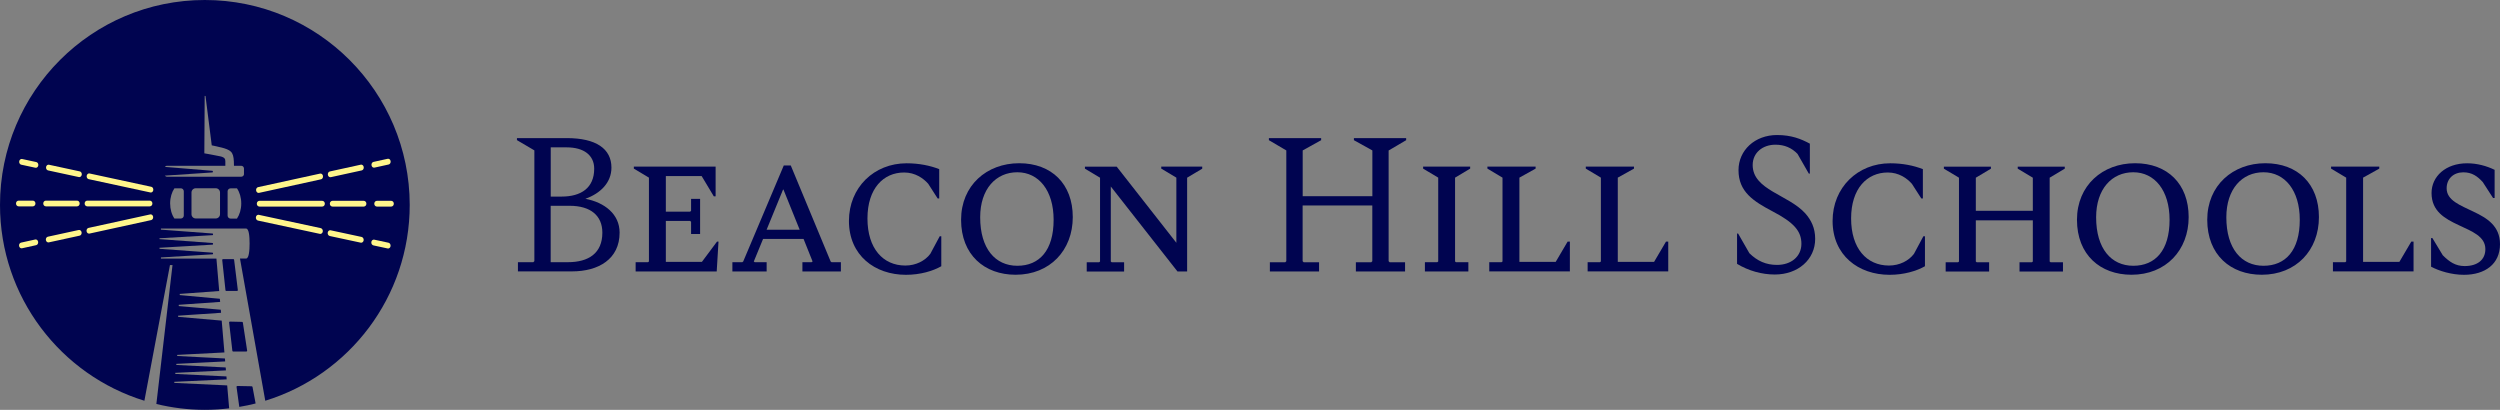 <?xml version="1.0" encoding="UTF-8"?> <svg xmlns="http://www.w3.org/2000/svg" width="366" height="60" viewBox="0 0 366 60" fill="none"><rect x="0" y="0" width="366" height="60" fill="#808080" stroke="none"/><g clip-path="url(#clip0_203_4302)"><path d="M90.71 34.06C90.71 37.934 87.618 39.731 83.746 39.731H75.825V38.384H78.078L78.231 38.231V22.015L75.681 20.514V20.218H82.975C87.262 20.218 89.515 21.777 89.515 24.541C89.515 26.736 87.897 28.322 85.703 29.101C88.524 29.644 90.71 31.356 90.71 34.052V34.06ZM80.628 21.574V28.779H82.221C85.068 28.779 86.991 27.516 86.991 24.693C86.991 22.71 85.457 21.574 82.966 21.574H80.628ZM88.185 34.06C88.185 31.602 86.508 30.127 83.382 30.127H80.62V38.384H83.144C86.144 38.384 88.185 37.095 88.185 34.06Z" fill="#000450"></path><path d="M105.189 35.383L104.926 39.74H93.057V38.384H94.87L95.005 38.282V26.007L92.794 24.685V24.388H104.765V28.745H104.502L102.723 25.779H97.479V30.992H101.037L101.173 30.856V29.11H102.495V34.255H101.173V32.475L101.037 32.34H97.479V38.341H102.757L104.968 35.374H105.197L105.189 35.383Z" fill="#000450"></path><path d="M123.107 38.384V39.74H117.473V38.384H118.829L118.964 38.282L117.643 34.984H111.712L110.357 38.282L110.492 38.384H112.237V39.74H107.222V38.384H108.671L108.806 38.282L114.745 24.227H115.77L121.607 38.282L121.743 38.384H123.124H123.107ZM117.075 33.637L114.703 27.762H114.635L112.229 33.637H117.075Z" fill="#000450"></path><path d="M124.285 32.348C124.285 27.431 127.978 23.905 132.723 23.905C134.536 23.905 136.154 24.236 137.501 24.761V29.051H137.272L135.891 26.906C135.163 26.084 133.977 25.253 132.367 25.253C129.334 25.253 126.996 27.593 126.996 31.984C126.996 36.375 129.275 38.875 132.536 38.875C134.087 38.875 135.434 38.18 136.196 37.163L137.577 34.586H137.806V38.977C136.586 39.672 134.739 40.232 132.63 40.232C128.08 40.232 124.285 37.392 124.285 32.348Z" fill="#000450"></path><path d="M140.703 32.179C140.703 27.135 144.465 23.897 149.209 23.897C153.954 23.897 157.054 26.931 157.054 31.78C157.054 36.629 153.725 40.223 148.684 40.223C144.135 40.223 140.703 37.324 140.703 32.17V32.179ZM154.25 32.179C154.25 27.889 152.073 25.219 148.938 25.219C145.804 25.219 143.499 27.66 143.499 31.814C143.499 36.4 145.71 38.909 148.938 38.909C152.166 38.909 154.25 36.663 154.25 32.179Z" fill="#000450"></path><path d="M176.006 24.397V24.694L173.795 26.016V39.74H172.38L162.621 27.304V38.291L162.756 38.392H164.569V39.749H159.096V38.392H160.909L161.045 38.291V26.016L158.834 24.694V24.397H163.485L172.219 35.544V26.007L170.008 24.685V24.388H176.006V24.397Z" fill="#000450"></path><path d="M203.295 22.023V38.24L203.447 38.392H205.701V39.74H198.5V38.392H200.753L200.906 38.24V30.076H190.705V38.24L190.858 38.392H193.111V39.74H185.91V38.392H188.164L188.316 38.24V22.023L185.766 20.523V20.226H193.416V20.523L190.714 22.023V28.72H200.914V22.023L198.212 20.523V20.226H205.862V20.523L203.312 22.023H203.295Z" fill="#000450"></path><path d="M208.607 38.384H210.42L210.555 38.282V26.007L208.344 24.685V24.388H215.232V24.685L213.021 26.007V38.282L213.156 38.384H214.969V39.74H208.607V38.384Z" fill="#000450"></path><path d="M218.019 38.384H219.832L219.968 38.282V26.007L217.756 24.685V24.388H224.814V24.685L222.441 26.007V38.341H227.753L229.499 35.374H229.829V39.732H218.028V38.375L218.019 38.384Z" fill="#000450"></path><path d="M232.422 38.384H234.235L234.37 38.282V26.007L232.159 24.685V24.388H239.216V24.685L236.844 26.007V38.341H242.156L243.901 35.374H244.232V39.732H232.43V38.375L232.422 38.384Z" fill="#000450"></path><path d="M254.305 38.63V34.188H254.457L256.109 37.07C257.278 38.214 258.541 38.782 260.159 38.782C262.226 38.782 263.726 37.553 263.726 35.688C263.726 33.823 262.616 32.569 259.498 30.941C256.711 29.466 254.517 28.093 254.517 24.905C254.517 22.023 256.889 19.768 260.159 19.768C262.26 19.768 263.666 20.336 264.963 21.031V25.414H264.81L263.158 22.532C262.319 21.659 261.269 21.184 259.922 21.184C258.058 21.184 256.592 22.354 256.592 24.159C256.592 27.821 261.811 28.483 264.302 31.246C265.141 32.204 265.742 33.348 265.742 34.968C265.742 38.002 263.226 40.189 259.829 40.189C257.939 40.189 255.991 39.647 254.305 38.63Z" fill="#000450"></path><path d="M268.292 32.348C268.292 27.431 271.986 23.905 276.73 23.905C278.543 23.905 280.161 24.236 281.508 24.761V29.051H281.28L279.899 26.906C279.17 26.084 277.984 25.253 276.374 25.253C273.341 25.253 271.003 27.593 271.003 31.984C271.003 36.375 273.282 38.875 276.544 38.875C278.094 38.875 279.441 38.18 280.204 37.163L281.585 34.586H281.813V38.977C280.594 39.672 278.747 40.232 276.637 40.232C272.088 40.232 268.292 37.392 268.292 32.348Z" fill="#000450"></path><path d="M300.071 26.016V38.291L300.206 38.392H302.019V39.748H295.657V38.392H297.47L297.605 38.291V32.255H289.26V38.291L289.396 38.392H291.209V39.748H284.846V38.392H286.659L286.795 38.291V26.016L284.584 24.693V24.397H291.472V24.693L289.26 26.016V30.865H297.605V26.016L295.394 24.693V24.397H302.282V24.693L300.071 26.016Z" fill="#000450"></path><path d="M304.069 32.179C304.069 27.135 307.831 23.897 312.575 23.897C317.32 23.897 320.42 26.931 320.42 31.78C320.42 36.629 317.091 40.223 312.05 40.223C307.501 40.223 304.069 37.324 304.069 32.17V32.179ZM317.625 32.179C317.625 27.889 315.447 25.219 312.313 25.219C309.178 25.219 306.874 27.66 306.874 31.814C306.874 36.4 309.085 38.909 312.313 38.909C315.541 38.909 317.625 36.663 317.625 32.179Z" fill="#000450"></path><path d="M323.14 32.179C323.14 27.135 326.902 23.897 331.646 23.897C336.39 23.897 339.491 26.931 339.491 31.78C339.491 36.629 336.162 40.223 331.121 40.223C326.571 40.223 323.14 37.324 323.14 32.17V32.179ZM336.687 32.179C336.687 27.889 334.509 25.219 331.375 25.219C328.24 25.219 325.936 27.66 325.936 31.814C325.936 36.4 328.147 38.909 331.375 38.909C334.603 38.909 336.687 36.663 336.687 32.179Z" fill="#000450"></path><path d="M341.533 38.384H343.346L343.481 38.282V26.007L341.27 24.685V24.388H348.327V24.685L345.955 26.007V38.341H351.267L353.012 35.374H353.343V39.732H341.541V38.375L341.533 38.384Z" fill="#000450"></path><path d="M355.91 39.045V34.857H356.105L357.621 37.367C358.578 38.324 359.468 38.952 360.824 38.952C362.704 38.952 363.857 38.028 363.857 36.476C363.857 34.594 361.883 33.874 359.934 32.95C357.96 32.026 355.978 30.941 355.978 28.262C355.978 25.821 358.053 23.905 361.188 23.905C362.67 23.905 364.06 24.303 365.212 24.863V28.983H364.983L363.467 26.643C362.704 25.821 361.916 25.227 360.629 25.227C359.214 25.227 358.189 26.151 358.189 27.567C358.189 29.347 360.171 30.042 362.145 31C364.094 31.924 366 33.077 366 35.747C366 38.647 363.823 40.232 360.722 40.232C358.909 40.232 357.096 39.672 355.91 39.045Z" fill="#000450"></path><path d="M36.972 56.669C36.972 56.601 36.913 56.55 36.836 56.55L34.761 56.507C34.684 56.507 34.625 56.558 34.625 56.626L35.032 59.568C35.837 59.432 36.633 59.271 37.421 59.068L36.972 56.669Z" fill="#000450"></path><path d="M34.134 51.464H36.065C36.133 51.464 36.184 51.413 36.184 51.345L35.557 47.242C35.557 47.174 35.506 47.123 35.438 47.123L33.659 47.081C33.592 47.081 33.541 47.132 33.541 47.2L34.015 51.345C34.015 51.413 34.066 51.464 34.134 51.464Z" fill="#000450"></path><path d="M29.983 0C13.428 0 0 13.436 0 30C0 43.487 8.896 54.897 21.138 58.669L24.882 38.808H25.255L22.891 59.144C25.17 59.695 27.543 60 29.991 60C31.194 60 32.38 59.924 33.549 59.78L33.261 56.423L25.518 56.058V55.897L33.185 55.541L33.151 55.109L25.662 54.744V54.583L33.075 54.227L33.041 53.795L25.814 53.43V53.269L32.965 52.913L32.931 52.481L25.941 52.116V51.955L32.855 51.599L32.456 46.937L26.077 46.386V46.216L32.363 45.793L32.321 45.343L26.17 44.809V44.623L32.228 44.199L32.185 43.741L26.314 43.199V43.029L32.092 42.605L31.685 37.858H23.561V37.689L31.135 37.231C31.211 37.205 31.211 37.019 31.135 36.993L23.349 36.425V36.273L31.135 35.815C31.211 35.79 31.211 35.603 31.135 35.578L23.349 35.01V34.883L31.135 34.425C31.211 34.4 31.211 34.213 31.135 34.188L23.561 33.62V33.459H36.023C36.455 33.459 36.54 34.637 36.54 35.654C36.54 36.671 36.447 37.85 36.023 37.85H35.133L38.836 58.669C51.086 54.897 59.982 43.487 59.982 29.991C59.965 13.436 46.545 0 29.983 0ZM26.907 31.56C26.907 31.797 26.712 31.992 26.475 31.992H25.535C25.145 31.433 24.908 30.644 24.908 29.78C24.908 28.915 25.153 28.127 25.535 27.567H26.475C26.712 27.567 26.907 27.762 26.907 27.999V31.56ZM32.211 31.356C32.211 31.704 31.931 31.984 31.584 31.984H28.661C28.314 31.984 28.034 31.704 28.034 31.356V28.186C28.034 27.838 28.314 27.559 28.661 27.559H31.584C31.931 27.559 32.211 27.838 32.211 28.186V31.356ZM34.693 32.001H33.753C33.515 32.001 33.321 31.806 33.321 31.568V28.008C33.321 27.771 33.515 27.576 33.753 27.576H34.693C35.083 28.135 35.32 28.923 35.32 29.788C35.32 30.653 35.074 31.441 34.693 32.001ZM35.727 25.465C35.727 25.694 35.54 25.872 35.32 25.872H24.45C24.323 25.872 24.205 25.804 24.137 25.711L31.109 25.244C31.186 25.219 31.186 25.032 31.109 25.007L24.137 24.431C24.213 24.337 24.323 24.27 24.45 24.27H32.99V23.591C32.99 23.269 32.88 23.032 32.253 22.888C31.609 22.744 29.915 22.447 29.915 22.447L29.966 14.046H30.084L30.999 21.277C30.999 21.277 32.312 21.549 32.778 21.693C34.032 22.082 34.244 22.439 34.252 24.27H35.311C35.54 24.27 35.718 24.456 35.718 24.677V25.465H35.727Z" fill="#000450"></path><path d="M34.82 42.47L34.278 38.062C34.278 37.994 34.236 37.934 34.176 37.934H32.634C32.583 37.934 32.533 37.994 32.533 38.062L33.007 42.47C33.007 42.537 33.049 42.597 33.109 42.597H34.718C34.769 42.597 34.82 42.537 34.82 42.47Z" fill="#000450"></path><path d="M12.784 29.373H21.917C22.137 29.373 22.307 29.551 22.307 29.763V29.822C22.307 30.042 22.129 30.212 21.917 30.212H12.784C12.564 30.212 12.395 30.034 12.395 29.822V29.763C12.395 29.542 12.572 29.373 12.784 29.373Z" fill="#FFF68C"></path><path d="M6.727 29.373H11.268C11.488 29.373 11.658 29.551 11.658 29.763V29.822C11.658 30.042 11.48 30.212 11.268 30.212H6.727C6.507 30.212 6.337 30.034 6.337 29.822V29.763C6.337 29.542 6.515 29.373 6.727 29.373Z" fill="#FFF68C"></path><path d="M2.736 29.373H4.795C5.015 29.373 5.185 29.551 5.185 29.763V29.822C5.185 30.042 5.007 30.212 4.795 30.212H2.736C2.516 30.212 2.347 30.034 2.347 29.822V29.763C2.347 29.542 2.525 29.373 2.736 29.373Z" fill="#FFF68C"></path><path d="M22.154 27.347L13.115 25.397C12.92 25.355 12.725 25.507 12.691 25.736C12.657 25.965 12.784 26.185 12.979 26.228L22.019 28.177C22.214 28.22 22.409 28.067 22.442 27.838C22.476 27.61 22.349 27.389 22.154 27.347Z" fill="#FFF68C"></path><path d="M11.683 25.092L7.167 24.117C6.972 24.075 6.778 24.227 6.744 24.456C6.71 24.685 6.837 24.905 7.032 24.948L11.547 25.923C11.742 25.965 11.937 25.812 11.971 25.584C12.005 25.355 11.878 25.134 11.683 25.092Z" fill="#FFF68C"></path><path d="M5.32 23.727L3.236 23.278C3.041 23.235 2.847 23.388 2.813 23.617C2.779 23.846 2.906 24.066 3.101 24.109L5.185 24.558C5.38 24.6 5.575 24.448 5.608 24.219C5.642 23.99 5.515 23.77 5.32 23.727Z" fill="#FFF68C"></path><path d="M21.993 31.39L12.962 33.365C12.767 33.408 12.632 33.628 12.674 33.857C12.708 34.086 12.903 34.239 13.098 34.196L22.129 32.221C22.324 32.179 22.459 31.958 22.417 31.729C22.383 31.5 22.188 31.348 21.993 31.39Z" fill="#FFF68C"></path><path d="M11.522 33.67L7.006 34.654C6.812 34.696 6.676 34.917 6.718 35.145C6.752 35.374 6.947 35.527 7.142 35.485L11.658 34.501C11.852 34.459 11.988 34.239 11.946 34.01C11.912 33.781 11.717 33.628 11.522 33.67Z" fill="#FFF68C"></path><path d="M5.159 35.061L3.084 35.519C2.889 35.561 2.753 35.781 2.796 36.01C2.83 36.239 3.025 36.392 3.219 36.349L5.295 35.892C5.49 35.849 5.625 35.629 5.583 35.4C5.549 35.171 5.354 35.018 5.159 35.061Z" fill="#FFF68C"></path><path d="M47.155 29.398H37.997C37.777 29.398 37.599 29.577 37.599 29.797V29.848C37.599 30.067 37.777 30.246 37.997 30.246H47.155C47.375 30.246 47.553 30.067 47.553 29.848V29.797C47.553 29.577 47.375 29.398 47.155 29.398Z" fill="#FFF68C"></path><path d="M53.238 29.398H48.689C48.469 29.398 48.291 29.577 48.291 29.797V29.848C48.291 30.067 48.469 30.246 48.689 30.246H53.238C53.458 30.246 53.636 30.067 53.636 29.848V29.797C53.636 29.577 53.458 29.398 53.238 29.398Z" fill="#FFF68C"></path><path d="M57.254 29.398H55.195C54.975 29.398 54.797 29.577 54.797 29.797V29.848C54.797 30.067 54.975 30.246 55.195 30.246H57.254C57.474 30.246 57.652 30.067 57.652 29.848V29.797C57.652 29.577 57.474 29.398 57.254 29.398Z" fill="#FFF68C"></path><path d="M46.96 33.399L37.887 31.45C37.692 31.407 37.497 31.56 37.463 31.789C37.429 32.017 37.556 32.238 37.76 32.289L46.833 34.239C47.028 34.281 47.223 34.128 47.257 33.899C47.291 33.67 47.164 33.45 46.96 33.399Z" fill="#FFF68C"></path><path d="M52.942 34.688L48.401 33.713C48.206 33.671 48.011 33.823 47.977 34.052C47.943 34.281 48.07 34.501 48.274 34.552L52.815 35.527C53.01 35.569 53.204 35.417 53.238 35.188C53.272 34.959 53.145 34.739 52.942 34.688Z" fill="#FFF68C"></path><path d="M56.881 35.535L54.789 35.086C54.594 35.044 54.399 35.196 54.365 35.425C54.331 35.654 54.458 35.874 54.661 35.925L56.754 36.375C56.949 36.417 57.144 36.264 57.178 36.036C57.212 35.807 57.084 35.586 56.881 35.535Z" fill="#FFF68C"></path><path d="M37.921 28.237L46.994 26.253C47.189 26.211 47.325 25.99 47.282 25.753C47.248 25.524 47.054 25.372 46.859 25.414L37.785 27.398C37.59 27.44 37.455 27.66 37.497 27.898C37.531 28.127 37.726 28.279 37.921 28.237Z" fill="#FFF68C"></path><path d="M48.426 25.939L52.959 24.948C53.154 24.905 53.289 24.685 53.247 24.448C53.213 24.219 53.018 24.066 52.823 24.108L48.291 25.1C48.096 25.143 47.96 25.363 48.002 25.601C48.036 25.829 48.231 25.982 48.426 25.939Z" fill="#FFF68C"></path><path d="M54.814 24.541L56.898 24.083C57.093 24.041 57.228 23.82 57.186 23.583C57.152 23.354 56.957 23.201 56.763 23.244L54.678 23.702C54.484 23.744 54.348 23.964 54.39 24.202C54.424 24.431 54.619 24.583 54.814 24.541Z" fill="#FFF68C"></path></g><defs><clipPath id="clip0_203_4302"><rect width="366" height="60" fill="white"></rect></clipPath></defs></svg> 